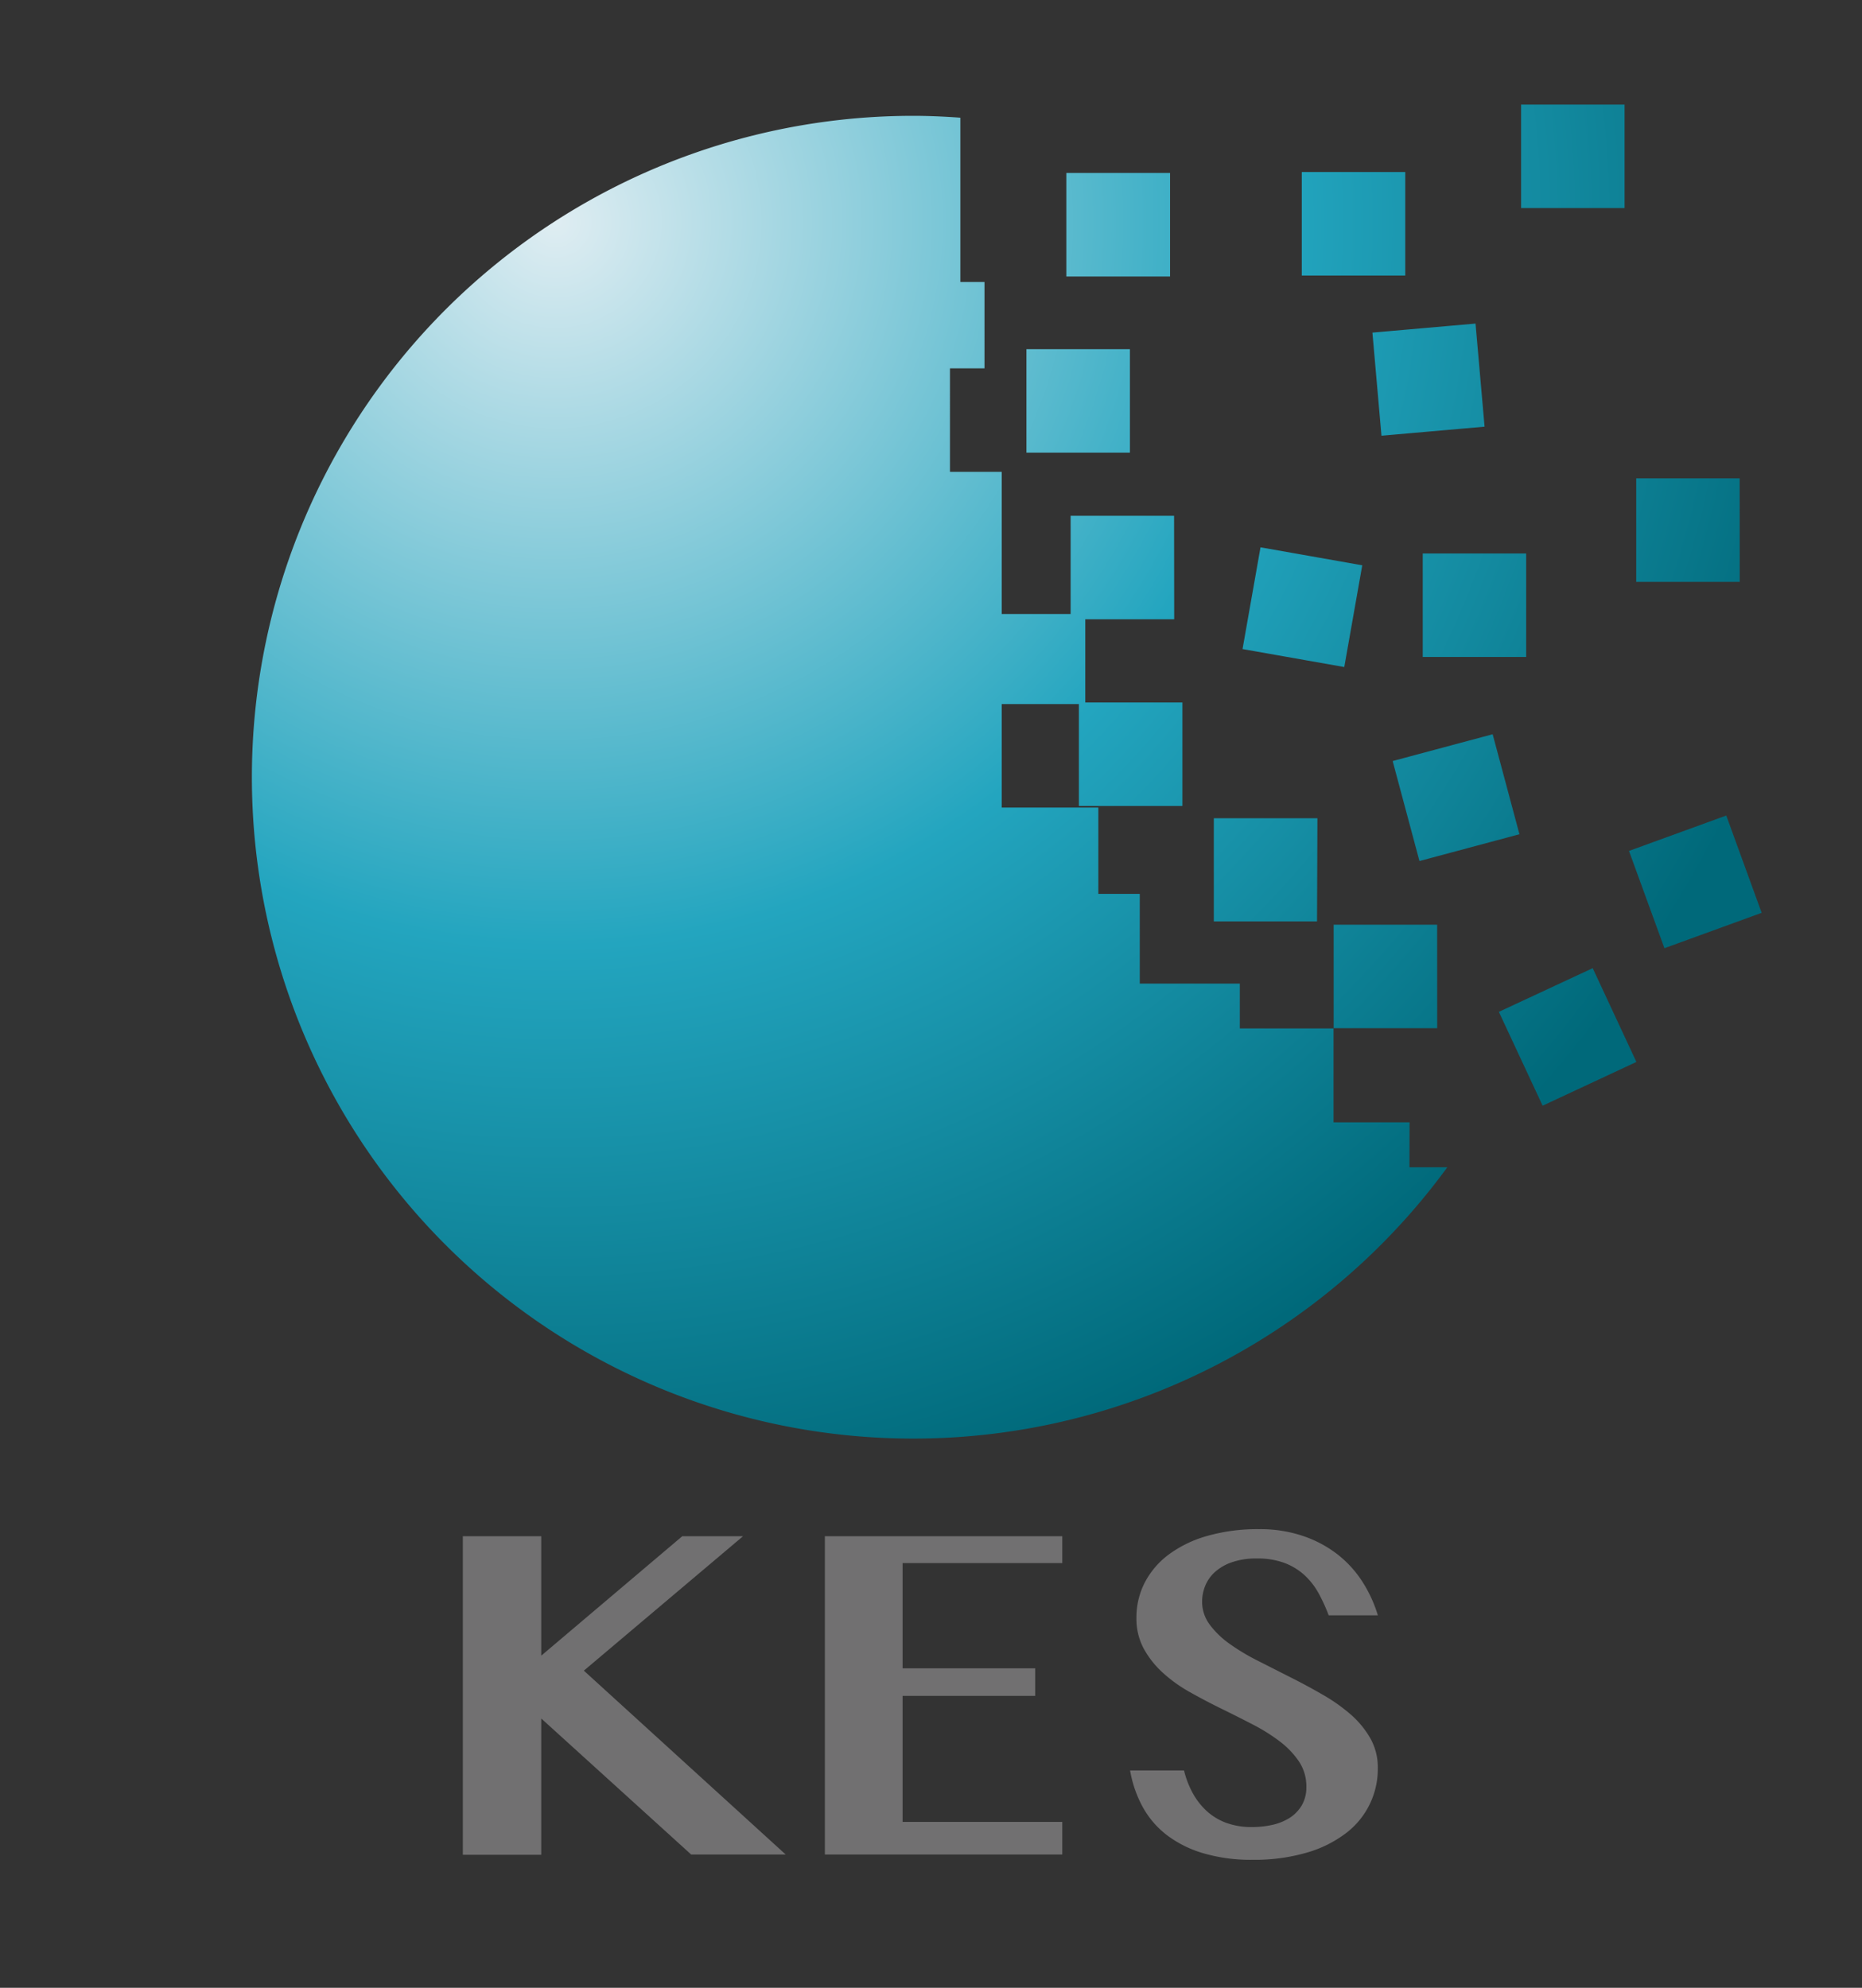 <svg xmlns="http://www.w3.org/2000/svg" xmlns:xlink="http://www.w3.org/1999/xlink" viewBox="0 0 112 119.56"><rect x="0" y="0" width="112" height="119.56" fill="#333333" stroke="none"/><defs><style>.cls-1{fill:#717071;}.cls-2{fill:url(#名称未設定グラデーション_2);}.cls-3{fill:none;}</style><radialGradient id="名称未設定グラデーション_2" cx="98.31" cy="39.32" r="232.68" gradientUnits="userSpaceOnUse"><stop offset="0" stop-color="#dfedf2"/><stop offset="0.55" stop-color="#23a5bf"/><stop offset="1" stop-color="#00697a"/></radialGradient><symbol id="logo" data-name="logo" viewBox="0 0 326 348"><path class="cls-1" d="M81.88,271.76H95.75v21.13l24.95-21.13h10.75l-28.16,23.78L139,328.07H122.28L95.75,304v24.11H81.88Z"/><path class="cls-1" d="M187.93,271.76v4.75H159.68v18.62h23.46V300H159.68V322.3h28.25v5.77h-42V271.76Z"/><path class="cls-1" d="M221.61,329a29.79,29.79,0,0,1-8.84-1.19,19.81,19.81,0,0,1-6.47-3.28,16,16,0,0,1-4.21-5,20.76,20.76,0,0,1-2.16-6.33h9.54a16.44,16.44,0,0,0,1.49,3.91,12.38,12.38,0,0,0,2.44,3.19,10.56,10.56,0,0,0,3.47,2.14,13,13,0,0,0,4.65.77,16.46,16.46,0,0,0,3.49-.37,9.63,9.63,0,0,0,3.07-1.21,6.61,6.61,0,0,0,2.19-2.21,6.27,6.27,0,0,0,.84-3.33,7.87,7.87,0,0,0-1.3-4.47,15,15,0,0,0-3.4-3.56,32.19,32.19,0,0,0-4.79-3q-2.7-1.4-5.54-2.79t-5.54-2.91a25.82,25.82,0,0,1-4.79-3.42,16.54,16.54,0,0,1-3.4-4.28,11.13,11.13,0,0,1-1.3-5.45A13.44,13.44,0,0,1,202.5,280a14.59,14.59,0,0,1,4.26-5,21,21,0,0,1,6.84-3.3,32.57,32.57,0,0,1,9.17-1.19,23.66,23.66,0,0,1,7.7,1.19,20.77,20.77,0,0,1,6.1,3.23,19.52,19.52,0,0,1,4.42,4.82,23.65,23.65,0,0,1,2.77,6h-8.7a29.74,29.74,0,0,0-1.75-3.84,12.67,12.67,0,0,0-2.47-3.21,11,11,0,0,0-3.54-2.19,13.43,13.43,0,0,0-4.91-.81,13,13,0,0,0-4.56.7,8.67,8.67,0,0,0-3,1.79,6.62,6.62,0,0,0-1.65,2.44,7.45,7.45,0,0,0-.51,2.65,6.76,6.76,0,0,0,1.33,4.1,15.63,15.63,0,0,0,3.51,3.4,37.38,37.38,0,0,0,5,3l5.7,2.89q2.91,1.46,5.7,3.07a31.15,31.15,0,0,1,5,3.51,16.42,16.42,0,0,1,3.51,4.24,10.44,10.44,0,0,1,1.33,5.26,14.24,14.24,0,0,1-5.63,11.54,21,21,0,0,1-6.93,3.44A32.92,32.92,0,0,1,221.61,329Z"/><path class="cls-2" d="M254.26,181.89H235.94V163.58h18.31Zm9.81-52-17.69,4.74,4.74,17.69,17.69-4.74Zm-31,14.86H214.74V163H233Zm16.3,53.79H235.92V181.93H219.34V174h-17.7V158.13h-7.33V142.86H177.22V124.55H192V108.62H177.22V83.47h-9.16V65.16h6.11V49.89h-4.27V20.82c-2.77-.2-5.56-.33-8.38-.33a117,117,0,1,0,94.53,186h-6.7ZM270,97.91H251.7v18.31H270Zm-62.29-6.67H189.41v18.31h18.32Zm53.33-34-18.24,1.6,1.6,18.24,18.24-1.6ZM199.9,61.77H181.59V80.08H199.9Zm9.28,62.5H190.87v18.31h18.31Zm96.22,20-17.21,6.26,6.27,17.21,17.2-6.26Zm-23.63,27L265.17,179l7.74,16.6,16.59-7.74Zm26-86.65H289.47v18.31h18.31ZM241,100l-18-3.18-3.18,18,18,3.18ZM287.41,18.5H269.1V36.81h18.31Zm-38.8,11.93H230.3V48.74h18.31ZM207,30.6H188.65V48.91H207Z"/><rect class="cls-3" width="326" height="348"/></symbol></defs><title>アセット 1</title><g id="レイヤー_2" data-name="レイヤー 2"><g id="レイヤー_1-2" data-name="レイヤー 1"><use width="326" height="348" transform="scale(0.34)" xlink:href="#logo"/></g></g></svg>